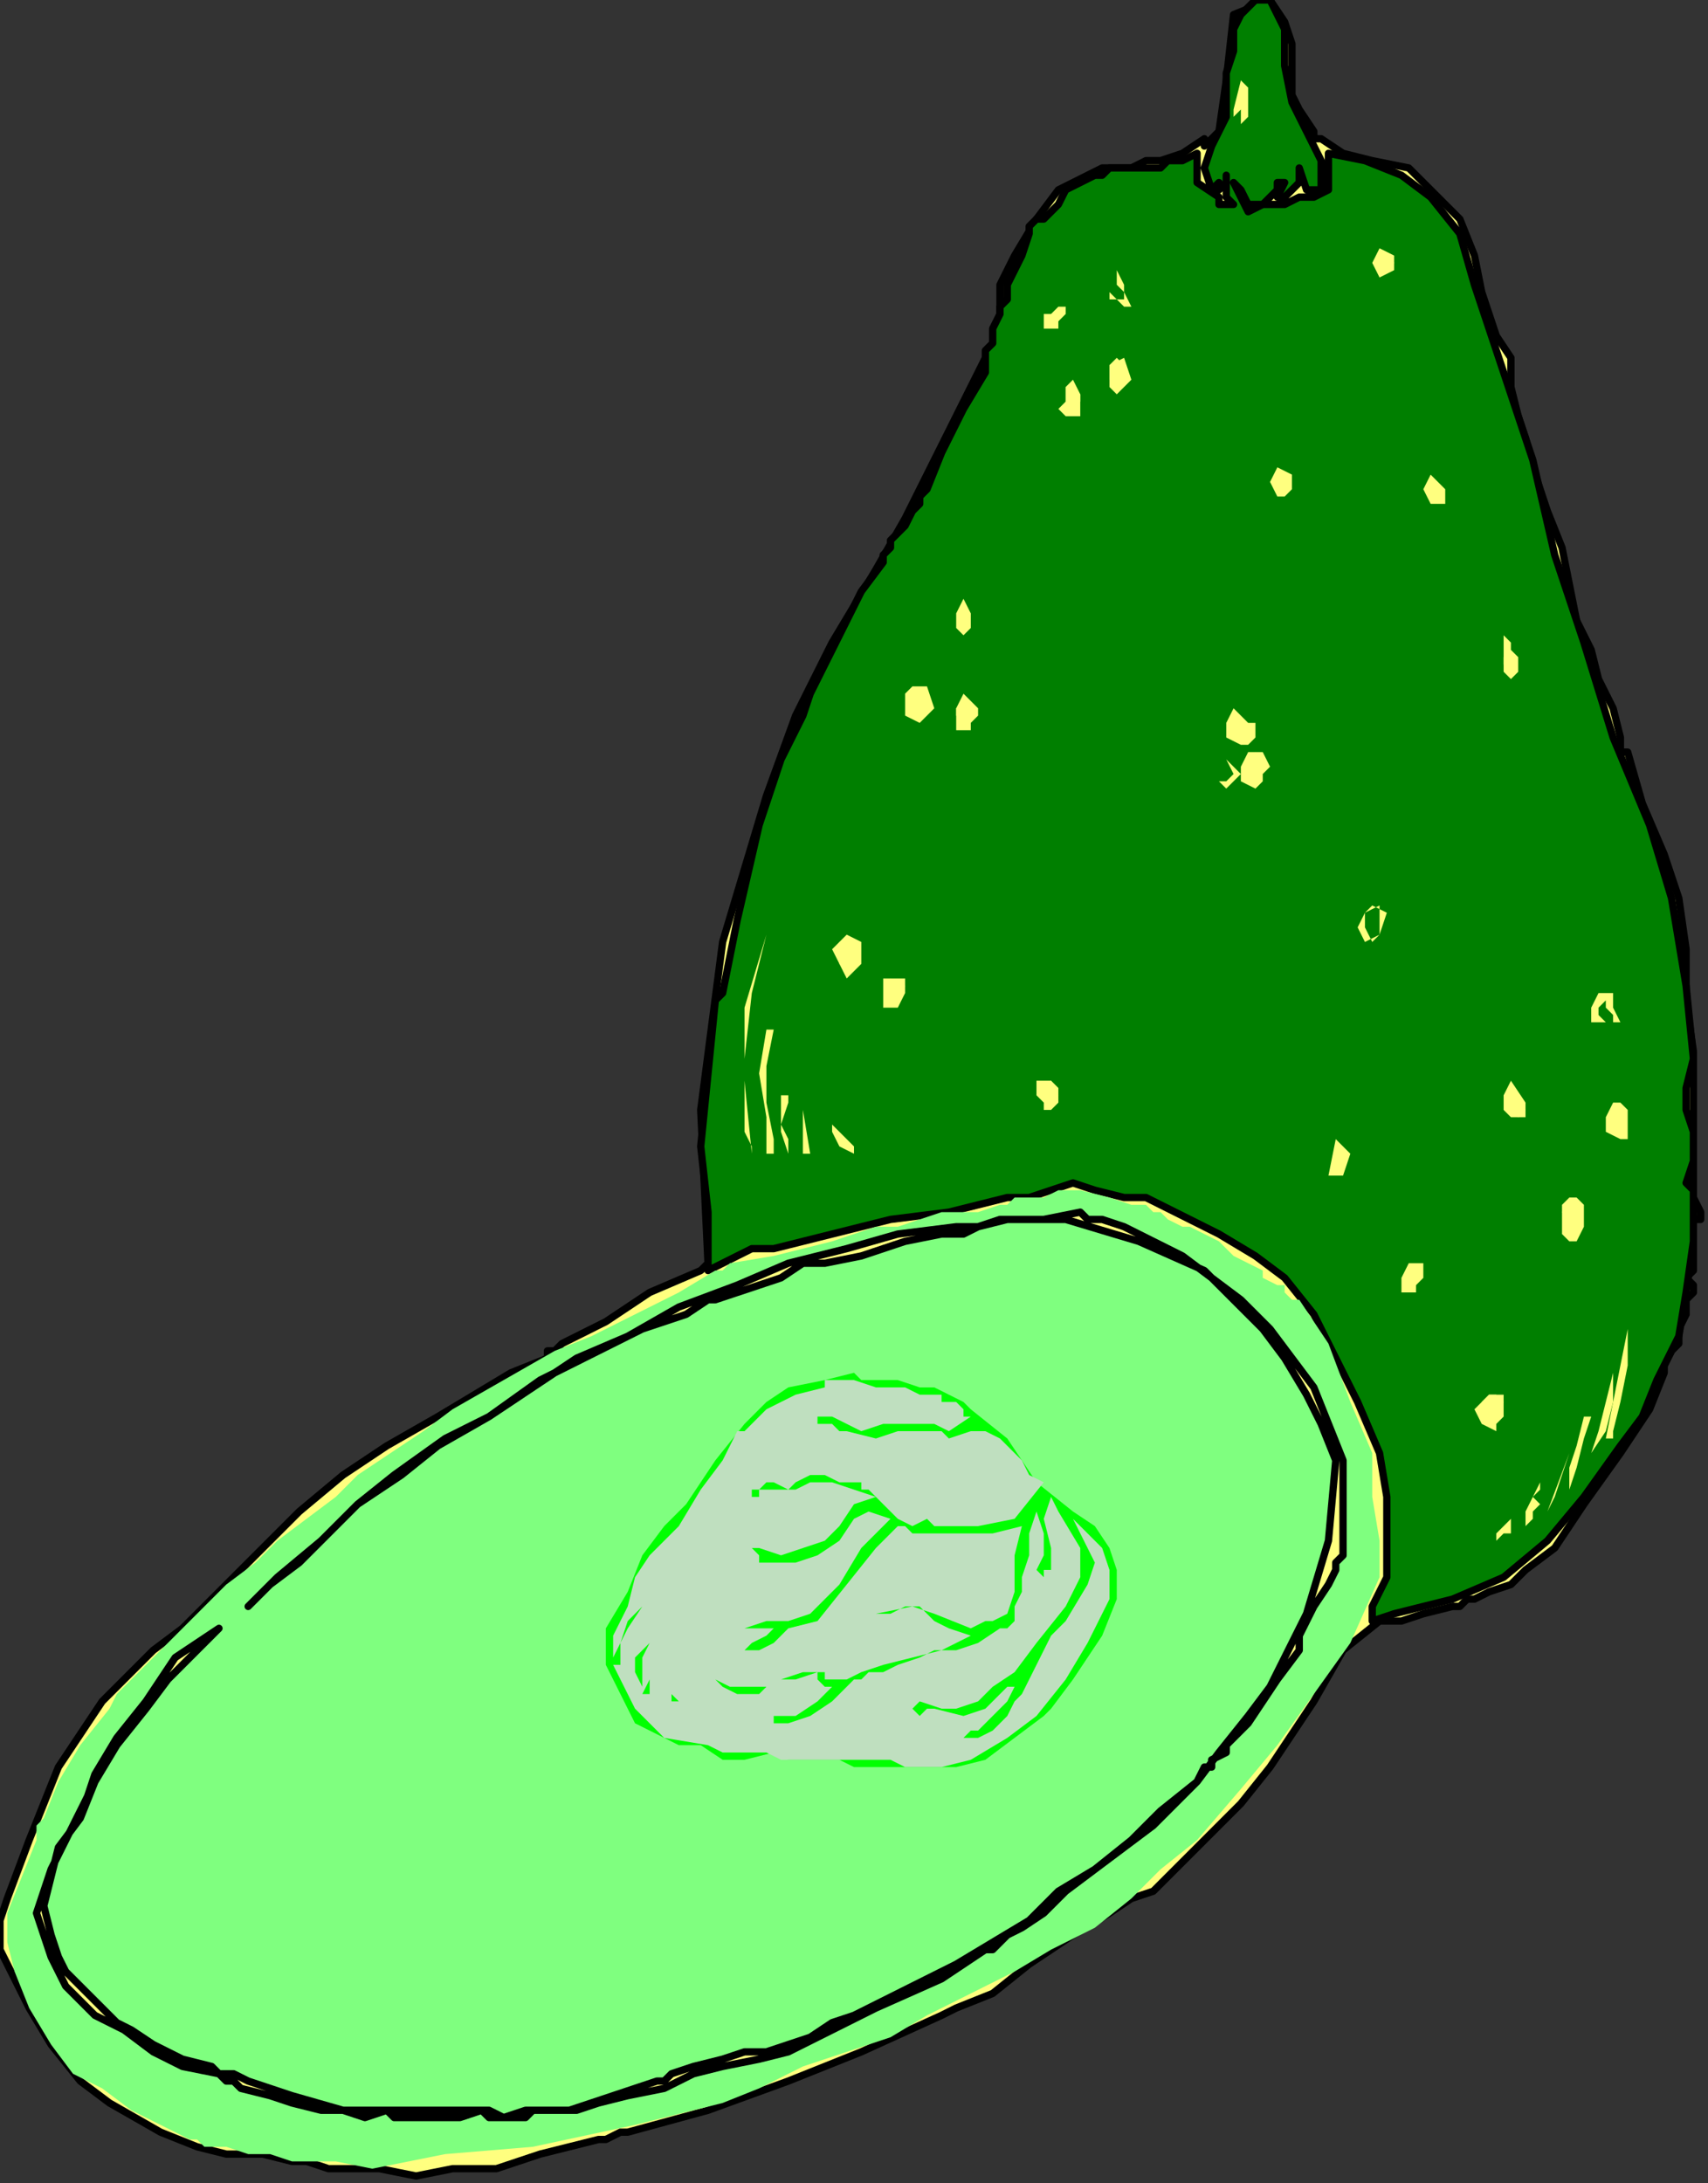<?xml version="1.0" encoding="UTF-8" standalone="no"?>
<svg
   xmlns:dc="http://purl.org/dc/elements/1.1/"
   xmlns:cc="http://creativecommons.org/ns#"
   xmlns:rdf="http://www.w3.org/1999/02/22-rdf-syntax-ns#"
   xmlns:svg="http://www.w3.org/2000/svg"
   xmlns="http://www.w3.org/2000/svg"
   xmlns:sodipodi="http://sodipodi.sourceforge.net/DTD/sodipodi-0.dtd"
   xmlns:inkscape="http://www.inkscape.org/namespaces/inkscape"
   version="1.0"
   width="39.624mm"
   height="50.631mm"
   id="svg151"
   sodipodi:docname="RGSSG062.WMF">
  <rect width="100%" height="100%" fill="#333333" stroke="none"/>
  <sodipodi:namedview
     pagecolor="#ffffff"
     bordercolor="#666666"
     borderopacity="1"
     objecttolerance="10"
     gridtolerance="10"
     guidetolerance="10"
     inkscape:pageopacity="0"
     inkscape:pageshadow="2"
     inkscape:window-width="640"
     inkscape:window-height="480"
     id="namedview153" />
  <defs
     id="defs3">
    <pattern
       id="WMFhbasepattern"
       patternUnits="userSpaceOnUse"
       width="6"
       height="6"
       x="0"
       y="0" />
  </defs>
  <path
     style="fill:#ffff7f;fill-rule:evenodd;fill-opacity:1;stroke:#000000;stroke-width:0.64px;stroke-linecap:round;stroke-linejoin:round;stroke-miterlimit:4;stroke-dasharray:none;stroke-opacity:1;"
     d="  M 61.44,111.36   L 62.08,110.72   L 61.44,97.28   L 63.36,82.56   L 67.2,69.76   L 67.2,69.76   L 69.76,62.72   L 72.96,56.32   L 76.8,49.92   L 76.8,49.92   L 79.36,45.44   L 81.92,40.32   L 84.48,35.2   L 87.04,30.08   L 87.04,30.08   L 87.68,27.52   L 87.68,24.96   L 88.96,22.4   L 88.96,22.4   L 90.88,19.2   L 92.8,16.64   L 96.64,14.72   L 96.64,14.72   L 97.92,14.72   L 99.2,14.72   L 100.48,14.08   L 100.48,14.08   L 101.76,14.08   L 103.68,13.44   L 105.6,12.16   L 105.6,12.16   L 105.6,12.8   L 106.24,12.16   L 106.88,11.52   L 106.88,11.52   L 107.52,7.04   L 108.16,1.28   L 111.36,0   L 111.36,0   L 112.64,1.92   L 113.28,3.84   L 113.28,5.76   L 113.28,5.76   L 113.28,8.32   L 113.92,9.6   L 115.2,11.52   L 115.2,11.52   L 115.2,12.16   L 115.84,12.16   L 115.84,12.16   L 115.84,12.16   L 117.76,13.44   L 120.32,14.08   L 123.52,14.72   L 123.52,14.72   L 126.08,17.28   L 128,19.2   L 129.28,22.4   L 129.28,22.4   L 129.92,25.6   L 131.2,29.44   L 132.48,31.36   L 132.48,31.36   L 132.48,33.92   L 133.12,36.48   L 133.76,38.4   L 133.76,38.4   L 134.4,40.96   L 135.68,44.8   L 136.96,48   L 136.96,48   L 137.6,51.2   L 138.24,54.4   L 139.52,56.96   L 139.52,56.96   L 140.16,59.52   L 141.44,62.08   L 142.08,64.64   L 142.08,64.64   L 142.08,65.28   L 142.08,65.92   L 142.72,65.92   L 142.72,65.92   L 144,70.4   L 145.92,74.88   L 147.2,78.72   L 147.2,78.72   L 147.84,83.2   L 147.84,87.68   L 148.48,92.16   L 148.48,92.16   L 148.48,95.36   L 148.48,98.56   L 148.48,101.76   L 148.48,101.76   L 148.48,103.68   L 148.48,104.96   L 149.12,106.24   L 149.12,106.24   L 149.12,106.88   L 148.48,106.88   L 148.48,108.8   L 148.48,110.08   L 148.48,111.36   L 148.48,111.36   L 147.84,112   L 148.48,112.64   L 148.48,113.28   L 148.48,113.28   L 147.84,113.92   L 147.84,114.56   L 147.84,115.2   L 147.84,115.2   L 147.2,116.48   L 147.2,117.12   L 147.2,117.12   L 147.2,117.76   L 147.2,117.76   L 146.56,118.4   L 145.92,119.68   L 145.92,120.32   L 145.92,120.32   L 144.64,123.52   L 142.08,127.36   L 138.88,131.84   L 136.32,135.68   L 133.76,137.6   L 133.76,137.6   L 132.48,138.88   L 130.56,139.52   L 129.28,140.16   L 129.28,140.16   L 128.64,140.16   L 128,140.8   L 127.36,140.8   L 127.36,140.8   L 124.8,141.44   L 122.88,142.08   L 120.96,142.08   L 120.96,142.08   L 117.76,144.64   L 115.2,149.12   L 112.64,152.96   L 112.64,152.96   L 111.36,154.88   L 108.8,158.08   L 106.88,160   L 106.88,160   L 106.24,160.64   L 106.24,160.64   L 106.24,160.64   L 106.24,160.64   L 105.6,161.28   L 104.96,161.92   L 104.32,162.56   L 104.32,162.56   L 102.4,164.48   L 101.12,165.76   L 99.2,166.4   L 99.2,166.4   L 97.28,167.68   L 94.08,169.6   L 90.24,172.16   L 87.04,174.72   L 83.84,176   L 82.56,176.64   L 82.56,176.64   L 75.52,179.84   L 69.12,182.4   L 62.08,184.96   L 55.04,186.88   L 55.04,186.88   L 55.04,186.88   L 54.4,186.88   L 53.12,187.52   L 52.48,187.52   L 52.48,187.52   L 49.92,188.16   L 47.36,188.8   L 45.44,189.44   L 45.44,189.44   L 43.52,190.08   L 41.6,190.08   L 39.68,190.08   L 39.68,190.08   L 36.48,190.72   L 33.28,190.08   L 30.72,190.08   L 30.72,190.08   L 28.8,190.08   L 26.88,189.44   L 25.6,189.44   L 25.6,189.44   L 23.04,188.8   L 19.84,188.8   L 17.28,188.16   L 17.28,188.16   L 14.08,186.88   L 9.6,184.32   L 7.04,182.4   L 7.04,182.4   L 4.48,179.2   L 2.56,176   L 0.64,172.16   L 0.64,172.16   L 0,170.88   L 0,168.32   L 0.64,166.4   L 0.64,166.4   L 2.56,161.28   L 5.12,154.88   L 8.96,149.12   L 13.44,144.64   L 13.44,144.64   L 16,142.72   L 18.56,140.16   L 21.12,137.6   L 23.68,135.04   L 26.24,132.48   L 26.24,132.48   L 30.08,129.28   L 33.92,126.72   L 38.4,124.16   L 38.4,124.16   L 41.6,122.24   L 44.8,120.32   L 48,119.04   L 48,119.04   L 48,118.4   L 48.64,118.4   L 49.28,117.76   L 49.28,117.76   L 53.12,115.84   L 56.96,113.28   L 61.44,111.36   L 61.44,111.36   L 61.44,111.36  z "
     id="path5" />
  <path
     style="fill:#007f00;fill-rule:evenodd;fill-opacity:1;stroke:#000000;stroke-width:0.64px;stroke-linecap:round;stroke-linejoin:round;stroke-miterlimit:4;stroke-dasharray:none;stroke-opacity:1;"
     d="  M 62.08,111.36   L 63.36,110.72   L 64.64,110.08   L 65.92,109.44   L 65.92,109.44   L 67.84,109.44   L 70.4,108.8   L 72.96,108.16   L 72.96,108.16   L 78.08,106.88   L 83.2,106.24   L 88.32,104.96   L 88.32,104.96   L 90.24,104.96   L 92.16,104.32   L 94.08,103.68   L 94.08,103.68   L 96,104.32   L 98.56,104.96   L 100.48,104.96   L 100.48,104.96   L 101.76,105.6   L 103.04,106.24   L 104.32,106.88   L 104.32,106.88   L 106.88,108.16   L 110.08,110.08   L 112.64,112   L 112.64,112   L 115.2,115.2   L 117.12,119.04   L 119.04,122.88   L 120.96,127.36   L 121.6,131.2   L 121.6,131.2   L 121.6,133.76   L 121.6,136.32   L 121.6,138.24   L 121.6,138.24   L 120.96,139.52   L 120.32,140.8   L 120.32,142.08   L 120.32,142.08   L 122.24,141.44   L 124.8,140.8   L 127.36,140.16   L 127.36,140.16   L 131.84,138.24   L 135.68,135.04   L 138.88,131.2   L 142.08,126.72   L 142.08,126.72   L 144,124.16   L 145.28,120.96   L 147.2,117.12   L 147.2,117.12   L 147.84,113.28   L 148.48,108.8   L 148.48,104.32   L 148.48,104.32   L 147.84,103.68   L 148.48,101.76   L 148.48,99.2   L 148.48,99.2   L 147.84,97.28   L 147.84,95.36   L 148.48,92.8   L 148.48,92.8   L 147.84,86.4   L 146.56,78.72   L 144.64,72.32   L 144.64,72.32   L 141.44,64.64   L 138.88,56.32   L 136.32,48.64   L 134.4,40.32   L 134.4,40.32   L 133.12,36.48   L 131.84,32.64   L 130.56,28.8   L 130.56,28.8   L 129.28,24.96   L 128,20.48   L 125.44,17.28   L 125.44,17.28   L 122.88,15.36   L 119.68,14.08   L 116.48,13.44   L 116.48,13.44   L 116.48,14.72   L 116.48,16   L 116.48,16.64   L 116.48,16.64   L 115.2,17.28   L 113.92,17.28   L 112.64,17.92   L 112.64,17.92   L 110.72,17.92   L 109.44,18.56   L 108.16,16   L 108.16,16   L 108.8,16.64   L 109.44,17.92   L 110.72,17.92   L 110.72,17.92   L 111.36,17.28   L 112,16.64   L 112,16   L 112,16   L 112.64,16   L 112,17.28   L 112.64,17.28   L 113.28,16.64   L 113.92,16   L 113.92,16   L 113.92,14.72   L 114.56,16.64   L 114.56,16.64   L 115.2,16.64   L 115.84,16.64   L 115.84,16.64   L 115.84,14.08   L 114.56,11.52   L 113.28,8.96   L 113.28,8.96   L 112.64,5.76   L 112.64,2.56   L 111.36,0   L 111.36,0   L 110.08,0   L 109.44,0.64   L 108.8,1.28   L 108.8,1.28   L 108.16,2.56   L 108.16,3.84   L 108.16,4.48   L 108.16,4.48   L 107.52,6.4   L 107.52,8.32   L 107.52,10.24   L 107.52,10.24   L 106.24,12.8   L 105.6,14.72   L 106.24,16.64   L 106.24,16.64   L 106.88,16   L 106.88,16.64   L 106.88,16.64   L 107.52,16   L 107.52,15.36   L 107.52,15.36   L 107.52,16   L 107.52,17.28   L 108.16,17.92   L 108.16,17.92   L 107.52,17.92   L 106.88,17.92   L 106.88,17.92   L 106.88,17.28   L 106.88,17.28   L 104.96,16   L 104.96,14.72   L 104.96,13.44   L 104.96,13.44   L 103.68,14.08   L 102.4,14.08   L 101.76,14.72   L 101.76,14.72   L 100.48,14.72   L 99.2,14.72   L 98.56,14.72   L 98.56,14.72   L 97.28,14.72   L 96.64,15.36   L 96,15.36   L 96,15.36   L 94.72,16   L 93.44,16.64   L 92.8,17.92   L 92.8,17.92   L 92.16,18.56   L 91.52,19.2   L 90.88,19.2   L 90.88,19.2   L 90.24,19.84   L 90.24,20.48   L 90.24,20.48   L 90.24,20.48   L 89.6,22.4   L 88.96,23.68   L 88.32,24.96   L 88.32,24.96   L 88.32,26.24   L 87.68,26.88   L 87.68,27.52   L 87.68,27.52   L 87.04,28.8   L 87.04,29.44   L 87.04,30.08   L 87.04,30.08   L 86.4,30.72   L 86.4,32   L 86.4,32.64   L 86.4,32.64   L 84.48,35.84   L 82.56,39.68   L 81.28,42.88   L 81.28,42.88   L 80.64,43.52   L 80.64,44.16   L 80,44.8   L 80,44.8   L 80,44.8   L 79.36,46.08   L 78.72,46.72   L 78.08,47.36   L 78.08,47.36   L 78.08,48   L 77.44,48.64   L 77.44,49.28   L 77.44,49.28   L 75.52,51.84   L 74.24,54.4   L 72.96,56.96   L 72.96,56.96   L 72.32,58.24   L 71.68,59.52   L 71.04,60.8   L 71.04,60.8   L 70.4,62.72   L 69.12,65.28   L 68.48,66.56   L 68.48,66.56   L 66.56,72.32   L 64.64,80.64   L 63.36,87.04   L 63.36,87.04   L 62.72,87.68   L 62.72,87.68   L 62.72,87.68   L 62.72,87.68   L 62.08,94.08   L 61.44,100.48   L 62.08,106.24   L 62.08,106.24   L 62.08,108.16   L 62.08,109.44   L 62.08,110.72   L 62.08,110.72   L 62.08,111.36   L 62.08,111.36  z "
     id="path7" />
  <path
     style="fill:#ffff7f;fill-rule:evenodd;fill-opacity:1;stroke:none;"
     d="  M 108.8,5.12   L 108.8,6.4   L 108.8,7.04   L 109.44,7.68   L 109.44,7.68   L 109.44,8.96   L 109.44,9.6   L 109.44,10.24   L 109.44,10.24   L 108.8,10.88   L 108.8,10.88   L 108.8,10.88   L 108.8,10.88   L 108.8,9.6   L 108.16,10.24   L 108.16,10.88   L 108.16,10.88   L 108.16,10.88   L 108.16,9.6   L 108.8,7.04   L 108.8,5.12   L 108.8,5.12   L 108.8,5.12  z "
     id="path9" />
  <path
     style="fill:#ffff7f;fill-rule:evenodd;fill-opacity:1;stroke:none;"
     d="  M 122.24,23.68   L 120.96,24.32   L 120.32,23.04   L 120.96,21.76   L 120.96,21.76   L 122.24,22.4   L 122.24,23.04   L 122.24,23.68  z "
     id="path11" />
  <path
     style="fill:#ffff7f;fill-rule:evenodd;fill-opacity:1;stroke:none;"
     d="  M 121.6,23.68   L 121.6,23.68   L 121.6,23.04   L 121.6,22.4   L 121.6,22.4   L 122.24,23.04   L 121.6,23.68   L 121.6,23.68  z "
     id="path13" />
  <path
     style="fill:#ffff7f;fill-rule:evenodd;fill-opacity:1;stroke:none;"
     d="  M 99.2,26.88   L 98.56,26.88   L 97.92,26.24   L 97.28,26.24   L 97.28,24.96   L 97.28,24.96   L 97.28,25.6   L 97.92,26.24   L 98.56,26.24   L 98.56,26.24   L 98.56,25.6   L 97.92,24.96   L 97.92,24.32   L 97.92,24.32   L 97.92,24.32   L 97.92,23.68   L 98.56,24.96   L 98.56,25.6   L 99.2,26.88  z "
     id="path15" />
  <path
     style="fill:#ffff7f;fill-rule:evenodd;fill-opacity:1;stroke:none;"
     d="  M 93.44,26.88   L 93.44,27.52   L 92.8,28.16   L 92.8,28.8   L 92.8,28.8   L 92.16,28.8   L 91.52,28.8   L 91.52,28.16   L 91.52,28.16   L 91.52,27.52   L 92.16,27.52   L 92.8,26.88   L 92.8,26.88   L 92.8,26.88   L 92.8,26.88   L 93.44,26.88  z "
     id="path17" />
  <path
     style="fill:#ffff7f;fill-rule:evenodd;fill-opacity:1;stroke:none;"
     d="  M 92.8,27.52   L 92.8,28.16   L 92.16,28.16   L 92.16,28.16   L 92.16,28.16   L 92.16,28.16   L 92.16,28.16   L 92.16,28.16   L 92.16,28.16   L 92.16,27.52   L 92.16,27.52   L 92.8,27.52  z "
     id="path19" />
  <path
     style="fill:#ffff7f;fill-rule:evenodd;fill-opacity:1;stroke:none;"
     d="  M 99.2,33.28   L 98.56,33.92   L 97.92,34.56   L 97.28,33.92   L 97.28,33.92   L 97.28,32   L 98.56,31.36   L 99.2,33.28  z "
     id="path21" />
  <path
     style="fill:#ffff7f;fill-rule:evenodd;fill-opacity:1;stroke:none;"
     d="  M 98.56,32.64   L 97.92,33.28   L 97.92,33.28   L 97.92,33.28   L 97.92,33.28   L 97.28,33.28   L 97.28,32.64   L 97.28,32   L 97.28,32   L 97.92,31.36   L 98.56,32   L 98.56,32.64  z "
     id="path23" />
  <path
     style="fill:#ffff7f;fill-rule:evenodd;fill-opacity:1;stroke:none;"
     d="  M 93.44,34.56   L 93.44,34.56   L 93.44,33.92   L 94.08,33.28   L 94.08,33.28   L 94.72,34.56   L 94.72,36.48   L 93.44,36.48   L 93.44,36.48   L 92.8,35.84   L 93.44,35.2   L 93.44,34.56  z "
     id="path25" />
  <path
     style="fill:#ffff7f;fill-rule:evenodd;fill-opacity:1;stroke:none;"
     d="  M 94.72,34.56   L 94.72,35.2   L 94.08,35.84   L 94.08,35.84   L 94.08,35.84   L 93.44,35.84   L 93.44,35.2   L 93.44,34.56   L 93.44,34.56   L 93.44,34.56   L 93.44,33.92   L 94.08,33.92   L 94.08,33.92   L 94.72,34.56  z "
     id="path27" />
  <path
     style="fill:#ffff7f;fill-rule:evenodd;fill-opacity:1;stroke:none;"
     d="  M 113.28,41.6   L 113.28,42.88   L 112.64,43.52   L 112,43.52   L 112,43.52   L 111.36,42.24   L 112,40.96   L 113.28,41.6  z "
     id="path29" />
  <path
     style="fill:#ffff7f;fill-rule:evenodd;fill-opacity:1;stroke:none;"
     d="  M 126.72,44.16   L 125.44,44.16   L 124.8,42.88   L 125.44,41.6   L 125.44,41.6   L 126.08,42.24   L 126.72,42.88   L 126.72,44.16  z "
     id="path31" />
  <path
     style="fill:#ffff7f;fill-rule:evenodd;fill-opacity:1;stroke:none;"
     d="  M 112.64,42.24   L 112.64,42.88   L 112.64,42.88   L 112.64,42.88   L 112.64,42.88   L 112,42.88   L 112,42.24   L 112,41.6   L 112,41.6   L 112,41.6   L 112.64,42.24   L 112.64,42.24  z "
     id="path33" />
  <path
     style="fill:#ffff7f;fill-rule:evenodd;fill-opacity:1;stroke:none;"
     d="  M 126.08,44.16   L 125.44,43.52   L 125.44,42.88   L 125.44,42.24   L 125.44,42.24   L 126.08,42.88   L 126.08,43.52   L 126.08,44.16  z "
     id="path35" />
  <path
     style="fill:#ffff7f;fill-rule:evenodd;fill-opacity:1;stroke:none;"
     d="  M 84.48,52.48   L 85.12,53.76   L 85.12,55.04   L 84.48,55.68   L 84.48,55.68   L 83.84,55.04   L 83.84,53.76   L 84.48,52.48  z "
     id="path37" />
  <path
     style="fill:#ffff7f;fill-rule:evenodd;fill-opacity:1;stroke:none;"
     d="  M 84.48,55.04   L 84.48,53.76   L 84.48,54.4   L 84.48,54.4   L 84.48,55.04  z "
     id="path39" />
  <path
     style="fill:#ffff7f;fill-rule:evenodd;fill-opacity:1;stroke:none;"
     d="  M 133.12,57.6   L 133.12,58.24   L 133.12,58.88   L 132.48,59.52   L 132.48,59.52   L 131.84,58.88   L 131.84,56.96   L 131.84,55.68   L 131.84,55.68   L 132.48,56.32   L 132.48,56.96   L 133.12,57.6  z "
     id="path41" />
  <path
     style="fill:#ffff7f;fill-rule:evenodd;fill-opacity:1;stroke:none;"
     d="  M 132.48,58.88   L 131.84,58.24   L 131.84,57.6   L 132.48,56.96   L 132.48,56.96   L 132.48,57.6   L 132.48,58.24   L 132.48,58.88  z "
     id="path43" />
  <path
     style="fill:#ffff7f;fill-rule:evenodd;fill-opacity:1;stroke:none;"
     d="  M 80,60.16   L 80.64,60.16   L 80.64,60.16   L 81.28,60.16   L 81.28,60.16   L 81.92,62.08   L 80.64,63.36   L 79.36,62.72   L 79.36,62.72   L 79.36,62.08   L 79.36,60.8   L 80,60.16   L 80,60.16   L 80,60.16   L 80,60.16   L 80,60.16  z "
     id="path45" />
  <path
     style="fill:#ffff7f;fill-rule:evenodd;fill-opacity:1;stroke:none;"
     d="  M 80.64,62.72   L 80,62.72   L 80,62.08   L 80,60.8   L 80,60.8   L 81.28,60.8   L 81.28,62.08   L 80.64,62.72  z "
     id="path47" />
  <path
     style="fill:#ffff7f;fill-rule:evenodd;fill-opacity:1;stroke:none;"
     d="  M 85.76,62.08   L 85.76,62.72   L 85.12,63.36   L 85.12,64   L 85.12,64   L 84.48,64   L 83.84,64   L 83.84,64   L 83.84,64   L 83.84,63.36   L 83.84,62.08   L 84.48,60.8   L 84.48,60.8   L 85.12,61.44   L 85.12,61.44   L 85.76,62.08  z "
     id="path49" />
  <path
     style="fill:#ffff7f;fill-rule:evenodd;fill-opacity:1;stroke:none;"
     d="  M 84.48,63.36   L 83.84,62.72   L 83.84,62.08   L 84.48,61.44   L 84.48,61.44   L 85.12,62.72   L 85.12,63.36   L 84.48,63.36  z "
     id="path51" />
  <path
     style="fill:#ffff7f;fill-rule:evenodd;fill-opacity:1;stroke:none;"
     d="  M 108.8,65.28   L 107.52,64.64   L 107.52,63.36   L 108.16,62.08   L 108.16,62.08   L 108.8,62.72   L 109.44,63.36   L 110.08,63.36   L 110.08,63.36   L 110.08,64.64   L 109.44,65.28   L 108.8,65.28  z "
     id="path53" />
  <path
     style="fill:#ffff7f;fill-rule:evenodd;fill-opacity:1;stroke:none;"
     d="  M 108.8,64.64   L 108.16,64.64   L 108.16,64   L 108.16,62.72   L 108.16,62.72   L 108.8,63.36   L 108.8,64   L 108.8,64.64  z "
     id="path55" />
  <path
     style="fill:#ffff7f;fill-rule:evenodd;fill-opacity:1;stroke:none;"
     d="  M 111.36,67.2   L 110.72,67.84   L 110.72,68.48   L 110.08,69.12   L 110.08,69.12   L 108.8,68.48   L 108.8,67.2   L 109.44,65.92   L 109.44,65.92   L 109.44,65.92   L 110.08,65.92   L 110.72,65.92   L 110.72,65.92   L 111.36,67.2  z "
     id="path57" />
  <path
     style="fill:#ffff7f;fill-rule:evenodd;fill-opacity:1;stroke:none;"
     d="  M 106.88,67.2   L 106.88,67.84   L 106.88,68.48   L 107.52,68.48   L 107.52,68.48   L 108.16,67.84   L 107.52,66.56   L 106.88,65.92   L 106.88,65.92   L 108.8,67.84   L 107.52,69.12   L 106.88,68.48   L 106.88,68.48   L 106.88,67.2  z "
     id="path59" />
  <path
     style="fill:#ffff7f;fill-rule:evenodd;fill-opacity:1;stroke:none;"
     d="  M 110.08,65.92   L 110.08,66.56   L 110.08,67.84   L 110.08,68.48   L 110.08,68.48   L 109.44,68.48   L 109.44,67.84   L 110.08,65.92  z "
     id="path61" />
  <path
     style="fill:#ffff7f;fill-rule:evenodd;fill-opacity:1;stroke:none;"
     d="  M 120.96,81.92   L 120.96,81.92   L 120.96,81.28   L 120.96,80.64   L 120.96,79.36   L 120.96,79.36   L 119.68,80   L 119.68,81.28   L 120.32,82.56   L 120.32,82.56   L 120.96,81.92   L 119.68,82.56   L 119.04,81.28   L 119.68,80   L 119.68,80   L 120.32,79.36   L 121.6,80   L 120.96,81.92  z "
     id="path63" />
  <path
     style="fill:#ffff7f;fill-rule:evenodd;fill-opacity:1;stroke:none;"
     d="  M 65.28,97.92   L 65.28,99.2   L 65.92,100.48   L 65.92,101.12   L 65.92,101.12   L 65.92,101.12   L 65.28,94.72   L 65.28,88.32   L 67.2,81.92   L 67.2,81.92   L 67.2,81.92   L 65.92,87.04   L 65.28,92.8   L 65.28,97.92  z "
     id="path65" />
  <path
     style="fill:#ffff7f;fill-rule:evenodd;fill-opacity:1;stroke:none;"
     d="  M 72.96,83.2   L 73.6,82.56   L 74.24,81.92   L 75.52,82.56   L 75.52,82.56   L 75.52,84.48   L 74.24,85.76   L 72.96,83.2  z "
     id="path67" />
  <path
     style="fill:#ffff7f;fill-rule:evenodd;fill-opacity:1;stroke:none;"
     d="  M 74.24,85.12   L 73.6,84.48   L 73.6,83.84   L 73.6,82.56   L 73.6,82.56   L 74.88,83.2   L 74.88,83.84   L 74.24,85.12  z "
     id="path69" />
  <path
     style="fill:#ffff7f;fill-rule:evenodd;fill-opacity:1;stroke:none;"
     d="  M 78.72,88.32   L 77.44,88.32   L 77.44,87.04   L 77.44,85.76   L 77.44,85.76   L 79.36,85.76   L 79.36,87.04   L 78.72,88.32  z "
     id="path71" />
  <path
     style="fill:#ffff7f;fill-rule:evenodd;fill-opacity:1;stroke:none;"
     d="  M 79.36,86.4   L 78.72,87.68   L 78.08,87.68   L 78.08,85.76   L 78.08,85.76   L 78.72,86.4   L 78.72,86.4   L 79.36,86.4  z "
     id="path73" />
  <path
     style="fill:#ffff7f;fill-rule:evenodd;fill-opacity:1;stroke:none;"
     d="  M 142.08,89.6   L 141.44,89.6   L 141.44,88.96   L 140.8,88.32   L 140.8,87.68   L 140.8,87.68   L 140.16,88.32   L 140.16,88.96   L 140.16,88.96   L 140.16,88.96   L 140.8,89.6   L 140.8,89.6   L 140.8,89.6   L 140.8,89.6   L 140.8,89.6   L 139.52,89.6   L 139.52,88.32   L 140.16,87.04   L 140.16,87.04   L 141.44,87.04   L 141.44,88.32   L 142.08,89.6  z "
     id="path75" />
  <path
     style="fill:#ffff7f;fill-rule:evenodd;fill-opacity:1;stroke:none;"
     d="  M 67.84,90.24   L 67.2,93.44   L 67.2,96.64   L 67.84,99.84   L 67.84,99.84   L 67.84,99.84   L 67.84,100.48   L 67.84,101.12   L 67.84,101.12   L 67.84,101.12   L 67.2,101.12   L 67.2,97.92   L 66.56,94.08   L 67.2,90.24   L 67.2,90.24   L 67.84,90.24  z "
     id="path77" />
  <path
     style="fill:#ffff7f;fill-rule:evenodd;fill-opacity:1;stroke:none;"
     d="  M 92.8,96.64   L 92.16,97.28   L 91.52,97.28   L 91.52,96.64   L 91.52,96.64   L 90.88,96   L 90.88,95.36   L 90.88,94.72   L 90.88,94.72   L 92.16,94.72   L 92.8,96   L 92.8,96.64  z "
     id="path79" />
  <path
     style="fill:#ffff7f;fill-rule:evenodd;fill-opacity:1;stroke:none;"
     d="  M 132.48,94.72   L 133.76,96.64   L 133.76,97.92   L 132.48,97.92   L 132.48,97.92   L 131.84,97.28   L 131.84,96   L 132.48,94.72  z "
     id="path81" />
  <path
     style="fill:#ffff7f;fill-rule:evenodd;fill-opacity:1;stroke:none;"
     d="  M 92.16,96.64   L 91.52,96   L 91.52,95.36   L 92.16,94.72   L 92.16,94.72   L 92.8,95.36   L 92.8,96   L 92.16,96.64  z "
     id="path83" />
  <path
     style="fill:#ffff7f;fill-rule:evenodd;fill-opacity:1;stroke:none;"
     d="  M 69.12,96.64   L 68.48,98.56   L 69.12,99.84   L 69.12,101.12   L 69.12,101.12   L 69.12,101.12   L 68.48,99.2   L 68.48,97.28   L 68.48,95.36   L 68.48,95.36   L 68.48,96   L 69.12,96   L 69.12,96.64  z "
     id="path85" />
  <path
     style="fill:#ffff7f;fill-rule:evenodd;fill-opacity:1;stroke:none;"
     d="  M 133.12,97.92   L 132.48,97.28   L 132.48,96.64   L 132.48,95.36   L 132.48,95.36   L 133.12,96.64   L 133.76,97.28   L 133.12,97.92  z "
     id="path87" />
  <path
     style="fill:#ffff7f;fill-rule:evenodd;fill-opacity:1;stroke:none;"
     d="  M 142.72,97.92   L 142.72,98.56   L 142.72,99.84   L 142.08,99.84   L 142.08,99.84   L 140.8,99.2   L 140.8,97.92   L 141.44,96.64   L 141.44,96.64   L 142.08,96.64   L 142.72,97.28   L 142.72,97.92  z "
     id="path89" />
  <path
     style="fill:#ffff7f;fill-rule:evenodd;fill-opacity:1;stroke:none;"
     d="  M 71.04,101.12   L 70.4,101.12   L 70.4,99.84   L 70.4,98.56   L 70.4,98.56   L 70.4,97.28   L 71.04,101.12  z "
     id="path91" />
  <path
     style="fill:#ffff7f;fill-rule:evenodd;fill-opacity:1;stroke:none;"
     d="  M 142.08,99.2   L 141.44,98.56   L 141.44,97.92   L 142.08,97.28   L 142.08,97.28   L 142.08,97.92   L 142.08,98.56   L 142.08,99.2  z "
     id="path93" />
  <path
     style="fill:#ffff7f;fill-rule:evenodd;fill-opacity:1;stroke:none;"
     d="  M 74.88,100.48   L 74.88,101.12   L 73.6,100.48   L 72.96,99.2   L 72.96,98.56   L 72.96,98.56   L 73.6,99.2   L 74.24,99.84   L 74.88,100.48  z "
     id="path95" />
  <path
     style="fill:#ffff7f;fill-rule:evenodd;fill-opacity:1;stroke:none;"
     d="  M 77.44,101.12   L 77.44,101.12   L 77.44,99.2   L 77.44,99.84   L 77.44,100.48   L 77.44,101.12  z "
     id="path97" />
  <path
     style="fill:#ffff7f;fill-rule:evenodd;fill-opacity:1;stroke:none;"
     d="  M 118.4,101.12   L 117.76,103.04   L 116.48,103.04   L 117.12,99.84   L 117.12,99.84   L 117.76,100.48   L 117.76,100.48   L 118.4,101.12  z "
     id="path99" />
  <path
     style="fill:#ffff7f;fill-rule:evenodd;fill-opacity:1;stroke:none;"
     d="  M 117.76,102.4   L 117.12,101.76   L 117.12,101.12   L 117.76,100.48   L 117.76,100.48   L 117.76,101.12   L 117.76,101.76   L 117.76,102.4  z "
     id="path101" />
  <path
     style="fill:#7fff7f;fill-rule:evenodd;fill-opacity:1;stroke:none;"
     d="  M 112.64,112.64   L 112.64,113.28   L 113.28,113.92   L 113.92,113.92   L 113.92,113.92   L 116.48,117.76   L 118.4,122.88   L 120.32,127.36   L 120.32,127.36   L 120.32,131.2   L 120.96,135.04   L 120.96,138.24   L 120.96,138.24   L 118.4,144   L 115.2,148.48   L 112,152.96   L 108.8,156.8   L 104.96,161.28   L 104.96,161.28   L 101.76,163.84   L 99.2,166.4   L 96,168.96   L 92.16,170.88   L 88.96,172.8   L 85.12,174.72   L 81.28,176.64   L 78.08,178.56   L 74.24,179.84   L 70.4,181.12   L 66.56,183.04   L 63.36,184.32   L 63.36,184.32   L 55.68,186.24   L 46.72,188.16   L 39.04,188.8   L 39.04,188.8   L 35.84,189.44   L 32.64,190.08   L 29.44,189.44   L 29.44,189.44   L 27.52,189.44   L 25.6,189.44   L 23.68,188.8   L 23.68,188.8   L 21.76,188.8   L 19.84,188.16   L 18.56,188.16   L 18.56,188.16   L 17.92,188.16   L 17.28,187.52   L 16.64,187.52   L 16.64,187.52   L 14.08,186.24   L 11.52,184.96   L 8.96,183.04   L 8.96,183.04   L 6.4,181.76   L 4.48,179.2   L 2.56,176   L 1.28,172.8   L 0.64,170.24   L 0.64,170.24   L 0.64,167.68   L 1.92,164.48   L 3.2,161.28   L 3.2,161.28   L 3.2,160.64   L 3.2,160   L 3.84,159.36   L 3.84,159.36   L 5.12,156.16   L 7.04,152.96   L 9.6,149.76   L 9.6,149.76   L 10.24,148.48   L 11.52,147.2   L 13.44,145.28   L 15.36,143.36   L 17.28,141.44   L 19.84,138.88   L 22.4,136.96   L 24.32,135.04   L 26.88,133.12   L 29.44,131.2   L 31.36,129.28   L 33.28,128   L 35.2,126.72   L 37.12,125.44   L 37.12,125.44   L 39.68,123.52   L 44.16,120.96   L 48.64,118.4   L 51.84,117.12   L 51.84,117.12   L 54.4,115.84   L 59.52,113.28   L 62.72,111.36   L 62.72,111.36   L 62.72,111.36   L 63.36,111.36   L 64,110.72   L 64,110.72   L 67.84,110.08   L 72.96,108.8   L 76.8,107.52   L 76.8,107.52   L 78.72,107.52   L 80.64,106.88   L 82.56,106.24   L 82.56,106.24   L 84.48,106.24   L 85.76,106.24   L 87.68,105.6   L 87.68,105.6   L 88.32,104.96   L 87.68,105.6   L 88.32,105.6   L 88.96,104.96   L 88.96,104.96   L 90.24,104.96   L 91.52,104.96   L 92.8,104.32   L 92.8,104.32   L 94.72,104.32   L 97.28,104.96   L 99.2,105.6   L 99.2,105.6   L 100.48,105.6   L 101.12,106.24   L 101.76,106.24   L 101.76,106.24   L 102.4,106.88   L 103.68,107.52   L 104.32,107.52   L 104.32,107.52   L 106.88,108.8   L 108.16,110.08   L 110.72,111.36   L 110.72,111.36   L 110.72,112   L 112,112.64   L 112.64,112.64  z "
     id="path103" />
  <path
     style="fill:#ffff7f;fill-rule:evenodd;fill-opacity:1;stroke:none;"
     d="  M 138.88,105.6   L 138.88,107.52   L 138.24,108.8   L 137.6,108.8   L 137.6,108.8   L 136.96,108.16   L 136.96,106.88   L 136.96,105.6   L 136.96,105.6   L 137.6,104.96   L 138.24,104.96   L 138.88,105.6  z "
     id="path105" />
  <path
     style="fill:#ffff7f;fill-rule:evenodd;fill-opacity:1;stroke:none;"
     d="  M 138.24,108.16   L 137.6,108.16   L 137.6,108.16   L 137.6,107.52   L 137.6,107.52   L 137.6,106.88   L 136.96,106.24   L 137.6,105.6   L 137.6,105.6   L 138.24,106.24   L 138.24,107.52   L 138.24,108.16  z "
     id="path107" />
  <path
     style="fill:#ffff7f;fill-rule:evenodd;fill-opacity:1;stroke:#000000;stroke-width:0.64px;stroke-linecap:round;stroke-linejoin:round;stroke-miterlimit:4;stroke-dasharray:none;stroke-opacity:1;"
     d="  M 117.76,131.2   L 117.76,132.48   L 117.76,135.04   L 117.76,136.32   L 117.76,136.32   L 117.12,136.96   L 117.12,137.6   L 117.12,137.6   L 117.12,137.6   L 116.48,138.88   L 115.2,140.8   L 114.56,142.08   L 114.56,142.08   L 113.92,143.36   L 113.92,144   L 113.92,144.64   L 113.92,144.64   L 112,147.2   L 110.72,149.12   L 109.44,151.04   L 109.44,151.04   L 108.16,152.32   L 107.52,152.96   L 107.52,153.6   L 107.52,153.6   L 106.24,154.24   L 106.24,154.88   L 105.6,154.88   L 105.6,154.88   L 104.96,156.16   L 103.04,158.08   L 101.12,160   L 98.56,161.92   L 96,163.84   L 93.44,165.76   L 91.52,167.68   L 89.6,168.96   L 88.32,169.6   L 88.32,169.6   L 87.68,170.24   L 87.04,170.88   L 86.4,170.88   L 86.4,170.88   L 82.56,173.44   L 76.8,176   L 71.68,178.56   L 69.12,179.84   L 69.12,179.84   L 66.56,180.48   L 63.36,181.12   L 60.8,181.76   L 60.8,181.76   L 58.24,183.04   L 55.04,183.68   L 52.48,184.32   L 52.48,184.32   L 52.48,184.32   L 50.56,184.96   L 48.64,184.96   L 46.72,184.96   L 46.72,184.96   L 46.08,185.6   L 46.08,185.6   L 45.44,185.6   L 45.44,185.6   L 44.16,185.6   L 42.88,185.6   L 42.24,184.96   L 42.24,184.96   L 40.32,185.6   L 39.04,185.6   L 37.76,185.6   L 37.76,185.6   L 37.76,185.6   L 36.48,185.6   L 34.56,185.6   L 33.92,184.96   L 33.92,184.96   L 32,185.6   L 30.08,184.96   L 28.16,184.96   L 28.16,184.96   L 25.6,184.32   L 23.68,183.68   L 21.12,183.04   L 21.12,183.04   L 20.48,182.4   L 19.84,182.4   L 19.2,181.76   L 19.2,181.76   L 16,181.12   L 13.44,179.84   L 10.88,177.92   L 10.88,177.92   L 8.32,176.64   L 5.76,174.08   L 4.48,171.52   L 4.48,171.52   L 3.2,167.68   L 4.48,163.84   L 6.4,160   L 6.4,160   L 7.68,157.44   L 8.32,155.52   L 10.24,152.32   L 10.24,152.32   L 12.8,149.12   L 15.36,145.28   L 19.2,142.72   L 19.2,142.72   L 17.28,144.64   L 14.72,147.2   L 12.8,149.76   L 10.24,152.96   L 8.32,156.16   L 7.04,159.36   L 5.12,161.92   L 4.48,164.48   L 4.48,164.48   L 3.84,167.04   L 4.48,169.6   L 5.12,171.52   L 5.12,171.52   L 5.76,172.8   L 7.04,174.08   L 8.32,175.36   L 8.32,175.36   L 9.6,176.64   L 10.24,177.28   L 11.52,177.92   L 11.52,177.92   L 13.44,179.2   L 16,180.48   L 18.56,181.12   L 18.56,181.12   L 19.2,181.76   L 19.84,181.76   L 20.48,181.76   L 20.48,181.76   L 21.76,182.4   L 23.68,183.04   L 25.6,183.68   L 25.6,183.68   L 30.08,184.96   L 36.48,184.96   L 41.6,184.96   L 41.6,184.96   L 42.88,184.96   L 44.16,185.6   L 46.08,184.96   L 46.08,184.96   L 48,184.96   L 49.92,184.96   L 51.84,184.32   L 51.84,184.32   L 53.76,183.68   L 55.68,183.04   L 57.6,182.4   L 57.6,182.4   L 57.6,182.4   L 58.24,182.4   L 58.88,181.76   L 58.88,181.76   L 60.8,181.12   L 63.36,180.48   L 65.28,179.84   L 65.28,179.84   L 67.2,179.84   L 69.12,179.2   L 71.04,178.56   L 71.04,178.56   L 72.96,177.28   L 74.88,176.64   L 77.44,175.36   L 77.44,175.36   L 78.72,174.72   L 80,174.08   L 81.28,173.44   L 81.28,173.44   L 83.84,172.16   L 87.04,170.24   L 90.24,168.32   L 92.8,165.76   L 96,163.84   L 99.2,161.28   L 101.76,158.72   L 104.96,156.16   L 106.88,153.6   L 109.44,150.4   L 111.36,147.84   L 111.36,147.84   L 114.56,141.44   L 116.48,135.04   L 117.12,128   L 117.12,128   L 115.84,124.8   L 114.56,122.24   L 112.64,119.04   L 112.64,119.04   L 110.72,116.48   L 108.16,113.92   L 105.6,111.36   L 105.6,111.36   L 99.84,108.8   L 93.44,106.88   L 87.68,106.88   L 87.68,106.88   L 85.76,107.52   L 84.48,108.16   L 82.56,108.16   L 82.56,108.16   L 79.36,108.8   L 75.52,110.08   L 72.32,110.72   L 72.32,110.72   L 71.04,110.72   L 71.04,110.72   L 70.4,110.72   L 70.4,110.72   L 68.48,112   L 66.56,112.64   L 64.64,113.28   L 64.64,113.28   L 62.72,113.92   L 62.72,113.92   L 62.08,113.92   L 62.08,113.92   L 60.16,115.2   L 58.24,115.84   L 56.32,116.48   L 56.32,116.48   L 52.48,118.4   L 47.36,120.96   L 42.88,124.16   L 38.4,126.72   L 35.2,129.28   L 35.2,129.28   L 33.28,130.56   L 31.36,131.84   L 30.08,133.12   L 30.08,133.12   L 28.16,135.04   L 24.32,138.24   L 21.76,140.8   L 21.76,140.8   L 23.68,138.88   L 26.24,136.96   L 28.16,135.04   L 28.16,135.04   L 29.44,133.76   L 30.08,133.12   L 31.36,131.84   L 31.36,131.84   L 34.56,129.28   L 39.04,126.08   L 42.88,124.16   L 46.72,121.6   L 46.72,121.6   L 50.56,119.04   L 55.04,117.12   L 59.52,114.56   L 64.64,112.64   L 69.12,110.72   L 74.24,109.44   L 78.72,108.16   L 83.84,107.52   L 83.84,107.52   L 83.84,107.52   L 85.12,107.52   L 85.76,107.52   L 85.76,107.52   L 88.32,106.88   L 91.52,106.88   L 94.72,106.24   L 94.72,106.24   L 95.36,106.88   L 96,106.88   L 96.64,106.88   L 96.64,106.88   L 98.56,107.52   L 101.12,108.8   L 103.68,110.08   L 103.68,110.08   L 106.24,112   L 108.8,113.92   L 111.36,116.48   L 113.28,119.04   L 115.2,121.6   L 116.48,124.8   L 117.76,128   L 117.76,131.2  z "
     id="path109" />
  <path
     style="fill:#ffff7f;fill-rule:evenodd;fill-opacity:1;stroke:none;"
     d="  M 124.16,113.28   L 122.88,113.28   L 122.88,112   L 123.52,110.72   L 123.52,110.72   L 122.88,110.72   L 123.52,110.72   L 124.16,110.72   L 124.8,110.72   L 124.8,110.72   L 124.8,112   L 124.16,112.64   L 124.16,113.28  z "
     id="path111" />
  <path
     style="fill:#ffff7f;fill-rule:evenodd;fill-opacity:1;stroke:none;"
     d="  M 124.16,111.36   L 124.16,112   L 123.52,112.64   L 123.52,112.64   L 123.52,112.64   L 123.52,112.64   L 123.52,112   L 123.52,111.36   L 123.52,111.36   L 123.52,111.36   L 124.16,111.36   L 124.16,111.36  z "
     id="path113" />
  <path
     style="fill:#ffff7f;fill-rule:evenodd;fill-opacity:1;stroke:none;"
     d="  M 141.44,125.44   L 141.44,126.08   L 140.8,126.08   L 141.44,122.88   L 142.08,119.68   L 142.72,116.48   L 142.72,116.48   L 142.72,119.68   L 142.08,122.88   L 141.44,125.44  z "
     id="path115" />
  <path
     style="fill:#00ff00;fill-rule:evenodd;fill-opacity:1;stroke:none;"
     d="  M 81.92,121.6   L 83.2,122.24   L 84.48,122.88   L 85.12,123.52   L 85.12,123.52   L 88.32,126.08   L 90.88,129.92   L 94.08,132.48   L 94.08,132.48   L 96,133.76   L 97.28,135.68   L 97.92,137.6   L 97.92,137.6   L 97.92,138.88   L 97.92,139.52   L 97.92,140.16   L 97.92,140.16   L 96.64,143.36   L 94.08,147.2   L 92.16,149.76   L 92.16,149.76   L 91.52,150.4   L 88.96,152.32   L 86.4,154.24   L 83.84,154.88   L 83.84,154.88   L 82.56,154.88   L 81.28,154.88   L 80,154.88   L 80,154.88   L 77.44,154.88   L 74.88,154.88   L 73.6,154.24   L 73.6,154.24   L 69.12,154.24   L 67.84,153.6   L 65.28,154.24   L 63.36,154.24   L 61.44,152.96   L 61.44,152.96   L 59.52,152.96   L 58.24,152.32   L 56.96,151.68   L 56.96,151.68   L 55.68,151.04   L 55.04,149.76   L 54.4,148.48   L 54.4,148.48   L 53.12,145.92   L 53.12,142.72   L 55.04,139.52   L 56.32,136.32   L 58.24,133.76   L 58.24,133.76   L 60.16,131.84   L 62.72,128   L 65.28,124.8   L 67.2,122.88   L 67.2,122.88   L 69.12,121.6   L 72.32,120.96   L 74.88,120.32   L 74.88,120.32   L 75.52,120.96   L 76.8,120.96   L 77.44,120.96   L 77.44,120.96   L 78.72,120.96   L 80.64,121.6   L 81.92,121.6  z "
     id="path117" />
  <path
     style="fill:#ffff7f;fill-rule:evenodd;fill-opacity:1;stroke:none;"
     d="  M 141.44,120.32   L 141.44,122.88   L 140.8,125.44   L 139.52,127.36   L 139.52,127.36   L 139.52,127.36   L 140.16,125.44   L 140.8,122.88   L 141.44,120.32   L 141.44,120.32   L 141.44,120.32  z "
     id="path119" />
  <path
     style="fill:#bfdfbf;fill-rule:evenodd;fill-opacity:1;stroke:none;"
     d="  M 82.56,122.24   L 82.56,122.88   L 83.2,122.88   L 83.84,122.88   L 83.84,122.88   L 84.48,123.52   L 84.48,124.16   L 85.12,124.16   L 85.12,124.16   L 83.2,125.44   L 81.92,124.8   L 80,124.8   L 80,124.8   L 77.44,124.8   L 75.52,125.44   L 72.96,124.16   L 72.96,124.16   L 72.32,124.16   L 71.68,124.16   L 71.68,124.16   L 71.68,124.16   L 71.68,124.8   L 71.68,124.8   L 72.32,124.8   L 72.32,124.8   L 72.96,124.8   L 73.6,125.44   L 74.24,125.44   L 74.24,125.44   L 76.8,126.08   L 78.72,125.44   L 81.28,125.44   L 81.28,125.44   L 82.56,125.44   L 83.2,126.08   L 85.12,125.44   L 85.12,125.44   L 86.4,125.44   L 87.68,126.08   L 88.32,126.72   L 88.32,126.72   L 89.6,128   L 90.24,129.28   L 91.52,129.92   L 91.52,129.92   L 88.96,133.12   L 85.76,133.76   L 81.92,133.76   L 81.92,133.76   L 81.28,133.12   L 80,133.76   L 78.72,133.12   L 78.08,132.48   L 78.08,132.48   L 77.44,131.84   L 76.8,131.2   L 76.16,130.56   L 76.16,130.56   L 75.52,130.56   L 75.52,129.92   L 75.52,129.92   L 75.52,129.92   L 73.6,129.92   L 72.32,129.28   L 71.04,129.28   L 71.04,129.28   L 69.76,129.92   L 69.12,130.56   L 67.84,129.92   L 67.84,129.92   L 67.2,129.92   L 66.56,130.56   L 65.92,130.56   L 65.92,130.56   L 65.92,130.56   L 65.92,131.2   L 66.56,131.2   L 66.56,131.2   L 66.56,130.56   L 67.84,130.56   L 69.76,130.56   L 71.04,129.92   L 71.04,129.92   L 72.96,129.92   L 74.88,130.56   L 76.8,131.2   L 76.8,131.2   L 74.88,131.84   L 73.6,133.76   L 72.32,135.04   L 72.32,135.04   L 70.4,135.68   L 68.48,136.32   L 66.56,135.68   L 66.56,135.68   L 65.92,135.68   L 66.56,136.32   L 66.56,136.32   L 66.56,136.96   L 67.2,136.96   L 67.84,136.96   L 67.84,136.96   L 69.76,136.96   L 71.68,136.32   L 73.6,135.04   L 73.6,135.04   L 74.88,133.12   L 76.16,132.48   L 78.08,133.12   L 78.08,133.12   L 75.52,135.68   L 73.6,138.88   L 71.04,141.44   L 71.04,141.44   L 69.12,142.08   L 67.2,142.08   L 65.28,142.72   L 65.28,142.72   L 65.92,142.72   L 66.56,142.72   L 67.84,142.72   L 67.84,142.72   L 67.84,142.72   L 67.2,143.36   L 65.92,144   L 65.28,144.64   L 65.28,144.64   L 66.56,144.64   L 67.84,144   L 69.12,142.72   L 69.12,142.72   L 71.68,142.08   L 74.24,138.88   L 76.8,135.68   L 78.72,133.76   L 78.72,133.76   L 79.36,133.76   L 80,134.4   L 81.28,134.4   L 81.28,134.4   L 83.84,134.4   L 87.04,134.4   L 89.6,133.76   L 89.6,133.76   L 88.96,136.32   L 88.96,139.52   L 88.32,141.44   L 88.32,141.44   L 87.04,142.08   L 86.4,142.08   L 85.12,142.72   L 85.12,142.72   L 81.92,141.44   L 80,140.8   L 76.8,141.44   L 76.8,141.44   L 76.8,141.44   L 78.08,141.44   L 79.36,140.8   L 80.64,140.8   L 80.64,140.8   L 81.92,142.08   L 83.2,142.72   L 85.12,143.36   L 85.12,143.36   L 82.56,144.64   L 80,145.28   L 77.44,145.92   L 77.44,145.92   L 75.52,146.56   L 74.24,147.2   L 73.6,147.2   L 73.6,147.2   L 72.96,147.2   L 72.32,147.2   L 72.32,146.56   L 72.32,146.56   L 70.4,146.56   L 68.48,147.2   L 67.2,147.84   L 67.2,147.84   L 65.28,147.84   L 64,147.84   L 62.72,147.2   L 62.72,147.2   L 62.72,147.2   L 63.36,147.84   L 64.64,148.48   L 65.92,148.48   L 65.92,148.48   L 65.92,148.48   L 66.56,148.48   L 67.2,147.84   L 67.2,147.84   L 68.48,147.2   L 69.76,147.2   L 71.68,146.56   L 71.68,146.56   L 71.68,147.2   L 72.32,147.84   L 72.96,147.84   L 72.96,147.84   L 71.68,149.12   L 69.76,150.4   L 67.84,150.4   L 67.84,150.4   L 67.84,151.04   L 68.48,151.04   L 69.12,151.04   L 69.12,151.04   L 71.04,150.4   L 72.96,149.12   L 74.88,147.2   L 74.88,147.2   L 75.52,147.2   L 76.16,146.56   L 77.44,146.56   L 77.44,146.56   L 78.72,145.92   L 80.64,145.28   L 81.92,144.64   L 81.92,144.64   L 83.84,144.64   L 85.76,144   L 87.68,142.72   L 87.68,142.72   L 88.32,142.72   L 88.32,142.72   L 88.96,142.08   L 88.96,142.08   L 88.96,140.8   L 89.6,139.52   L 89.6,138.24   L 89.6,138.24   L 90.24,136.32   L 90.24,134.4   L 90.88,132.48   L 90.88,132.48   L 91.52,134.4   L 91.52,136.32   L 90.88,137.6   L 90.88,137.6   L 91.52,138.24   L 91.52,137.6   L 92.16,137.6   L 92.16,137.6   L 92.16,135.68   L 91.52,133.12   L 92.16,131.2   L 92.16,131.2   L 92.8,132.48   L 94.72,135.68   L 94.72,138.24   L 94.72,138.24   L 93.44,140.8   L 90.88,144   L 88.96,146.56   L 88.96,146.56   L 87.04,147.84   L 85.76,149.12   L 83.84,149.76   L 83.84,149.76   L 82.56,149.76   L 80.64,149.12   L 80,149.76   L 80,149.76   L 80.64,150.4   L 81.28,149.76   L 81.92,149.76   L 81.92,149.76   L 84.48,150.4   L 86.4,149.76   L 88.32,147.84   L 88.32,147.84   L 88.96,147.84   L 88.32,149.12   L 87.68,149.76   L 87.04,150.4   L 87.04,150.4   L 85.76,151.68   L 85.12,151.68   L 84.48,152.32   L 84.48,152.32   L 85.12,152.32   L 85.76,152.32   L 87.04,151.68   L 87.04,151.68   L 87.04,151.68   L 87.68,151.04   L 88.32,150.4   L 88.96,149.12   L 88.96,149.12   L 89.6,148.48   L 90.24,147.2   L 90.88,145.92   L 90.88,145.92   L 91.52,144.64   L 92.16,143.36   L 93.44,142.08   L 93.44,142.08   L 93.44,142.08   L 95.36,138.88   L 96,136.96   L 94.08,133.12   L 94.08,133.12   L 95.36,134.4   L 96.64,135.68   L 97.28,137.6   L 97.28,137.6   L 97.28,138.88   L 97.28,139.52   L 97.28,140.16   L 97.28,140.16   L 95.36,144   L 93.44,147.2   L 90.88,150.4   L 90.88,150.4   L 88.32,152.32   L 85.12,154.24   L 82.56,154.88   L 82.56,154.88   L 81.28,154.88   L 79.36,154.88   L 78.08,154.24   L 78.08,154.24   L 77.44,154.24   L 76.8,154.24   L 76.8,154.24   L 76.8,154.24   L 75.52,154.24   L 74.88,154.24   L 73.6,154.24   L 73.6,154.24   L 72.32,154.24   L 70.4,154.24   L 69.12,154.24   L 69.12,154.24   L 68.48,154.24   L 67.2,153.6   L 66.56,153.6   L 66.56,153.6   L 64.64,153.6   L 63.36,153.6   L 62.08,152.96   L 62.08,152.96   L 58.24,152.32   L 55.68,149.76   L 53.76,145.92   L 53.76,145.92   L 54.4,145.92   L 54.4,144   L 55.04,142.72   L 56.32,140.8   L 56.32,140.8   L 56.32,140.8   L 56.32,140.8   L 56.32,140.8   L 56.32,140.8   L 55.04,142.08   L 54.4,144   L 53.76,145.28   L 53.76,145.28   L 53.76,143.36   L 55.04,140.8   L 55.68,138.24   L 55.68,138.24   L 56.96,136.32   L 59.52,133.76   L 61.44,130.56   L 63.36,128   L 64.64,125.44   L 64.64,125.44   L 65.28,125.44   L 67.2,123.52   L 69.76,122.24   L 72.32,121.6   L 72.32,121.6   L 72.32,120.96   L 74.88,120.96   L 76.8,121.6   L 79.36,121.6   L 79.36,121.6   L 80.64,122.24   L 81.28,122.24   L 82.56,122.24  z "
     id="path121" />
  <path
     style="fill:#ffff7f;fill-rule:evenodd;fill-opacity:1;stroke:none;"
     d="  M 131.2,125.44   L 129.92,124.8   L 129.28,123.52   L 130.56,122.24   L 130.56,122.24   L 131.2,122.24   L 131.84,122.24   L 131.84,122.88   L 131.84,122.88   L 131.84,124.16   L 131.2,124.8   L 131.2,125.44  z "
     id="path123" />
  <path
     style="fill:#ffff7f;fill-rule:evenodd;fill-opacity:1;stroke:none;"
     d="  M 129.92,124.16   L 129.92,123.52   L 129.92,122.88   L 130.56,122.24   L 130.56,122.24   L 131.2,122.24   L 131.2,122.88   L 131.84,122.88   L 131.84,122.88   L 131.2,124.16   L 130.56,124.8   L 129.92,124.16  z "
     id="path125" />
  <path
     style="fill:#ffff7f;fill-rule:evenodd;fill-opacity:1;stroke:none;"
     d="  M 139.52,124.16   L 138.88,126.08   L 138.24,128.64   L 137.6,130.56   L 137.6,130.56   L 137.6,130.56   L 137.6,128.64   L 138.24,126.72   L 138.88,124.16   L 138.88,124.16   L 139.52,124.16  z "
     id="path127" />
  <path
     style="fill:#ffff7f;fill-rule:evenodd;fill-opacity:1;stroke:none;"
     d="  M 137.6,127.36   L 136.96,129.28   L 136.32,131.2   L 135.68,132.48   L 135.68,132.48   L 137.6,127.36   L 137.6,127.36  z "
     id="path129" />
  <path
     style="fill:#ffff7f;fill-rule:evenodd;fill-opacity:1;stroke:none;"
     d="  M 135.04,131.84   L 134.4,132.48   L 134.4,133.12   L 133.76,133.76   L 133.76,133.76   L 133.76,132.48   L 134.4,131.2   L 135.04,129.92   L 135.04,129.92   L 135.04,130.56   L 134.4,131.2   L 135.04,131.84  z "
     id="path131" />
  <path
     style="fill:#ffff7f;fill-rule:evenodd;fill-opacity:1;stroke:none;"
     d="  M 132.48,134.4   L 131.84,134.4   L 131.2,135.04   L 131.2,135.04   L 131.2,135.04   L 131.2,134.4   L 133.12,132.48   L 132.48,133.12   L 132.48,133.76   L 132.48,134.4  z "
     id="path133" />
  <path
     style="fill:#ffff7f;fill-rule:evenodd;fill-opacity:1;stroke:none;"
     d="  M 129.28,134.4   L 129.28,135.04   L 129.28,135.04   L 129.28,135.04   L 129.28,135.04   L 129.28,135.04   L 129.28,135.04   L 129.28,135.04   L 129.28,135.04   L 129.28,135.04   L 129.28,134.4   L 129.28,134.4  z "
     id="path135" />
  <path
     style="fill:#00ff00;fill-rule:evenodd;fill-opacity:1;stroke:none;"
     d="  M 19.84,141.44   L 19.2,142.08   L 19.84,141.44  z "
     id="path137" />
  <path
     style="fill:#00ff00;fill-rule:evenodd;fill-opacity:1;stroke:none;"
     d="  M 56.32,142.08   L 55.68,144   L 55.04,145.28   L 54.4,146.56   L 54.4,146.56   L 55.04,145.28   L 55.68,144   L 56.32,142.08   L 56.32,142.08   L 56.32,142.08  z "
     id="path139" />
  <path
     style="fill:#00ff00;fill-rule:evenodd;fill-opacity:1;stroke:none;"
     d="  M 56.96,144   L 56.32,145.28   L 56.32,146.56   L 56.32,147.84   L 56.32,147.84   L 55.68,146.56   L 55.68,145.28   L 56.96,144  z "
     id="path141" />
  <path
     style="fill:#00ff00;fill-rule:evenodd;fill-opacity:1;stroke:none;"
     d="  M 56.96,147.2   L 56.96,147.84   L 56.96,148.48   L 57.6,148.48   L 57.6,148.48   L 57.6,148.48   L 56.32,148.48   L 56.96,147.2   L 56.96,145.92   L 56.96,145.92   L 56.96,146.56   L 56.96,147.2   L 56.96,147.2  z "
     id="path143" />
  <path
     style="fill:#00ff00;fill-rule:evenodd;fill-opacity:1;stroke:none;"
     d="  M 60.16,149.12   L 60.16,149.12   L 59.52,149.12   L 58.88,149.12   L 58.88,148.48   L 58.88,148.48   L 58.88,148.48   L 59.52,149.12   L 60.16,149.12  z "
     id="path145" />
  <path
     style="fill:#00ff00;fill-rule:evenodd;fill-opacity:1;stroke:none;"
     d="  M 40.96,189.44   L 40.32,189.44   L 39.04,189.44   L 38.4,189.44   L 38.4,189.44   L 39.04,189.44   L 40.32,189.44   L 40.96,189.44  z "
     id="path147" />
  <path
     style="fill:#00ff00;fill-rule:evenodd;fill-opacity:1;stroke:none;"
     d="  M 42.24,188.8   L 43.52,188.8   L 42.24,188.8  z "
     id="path149" />
</svg>
